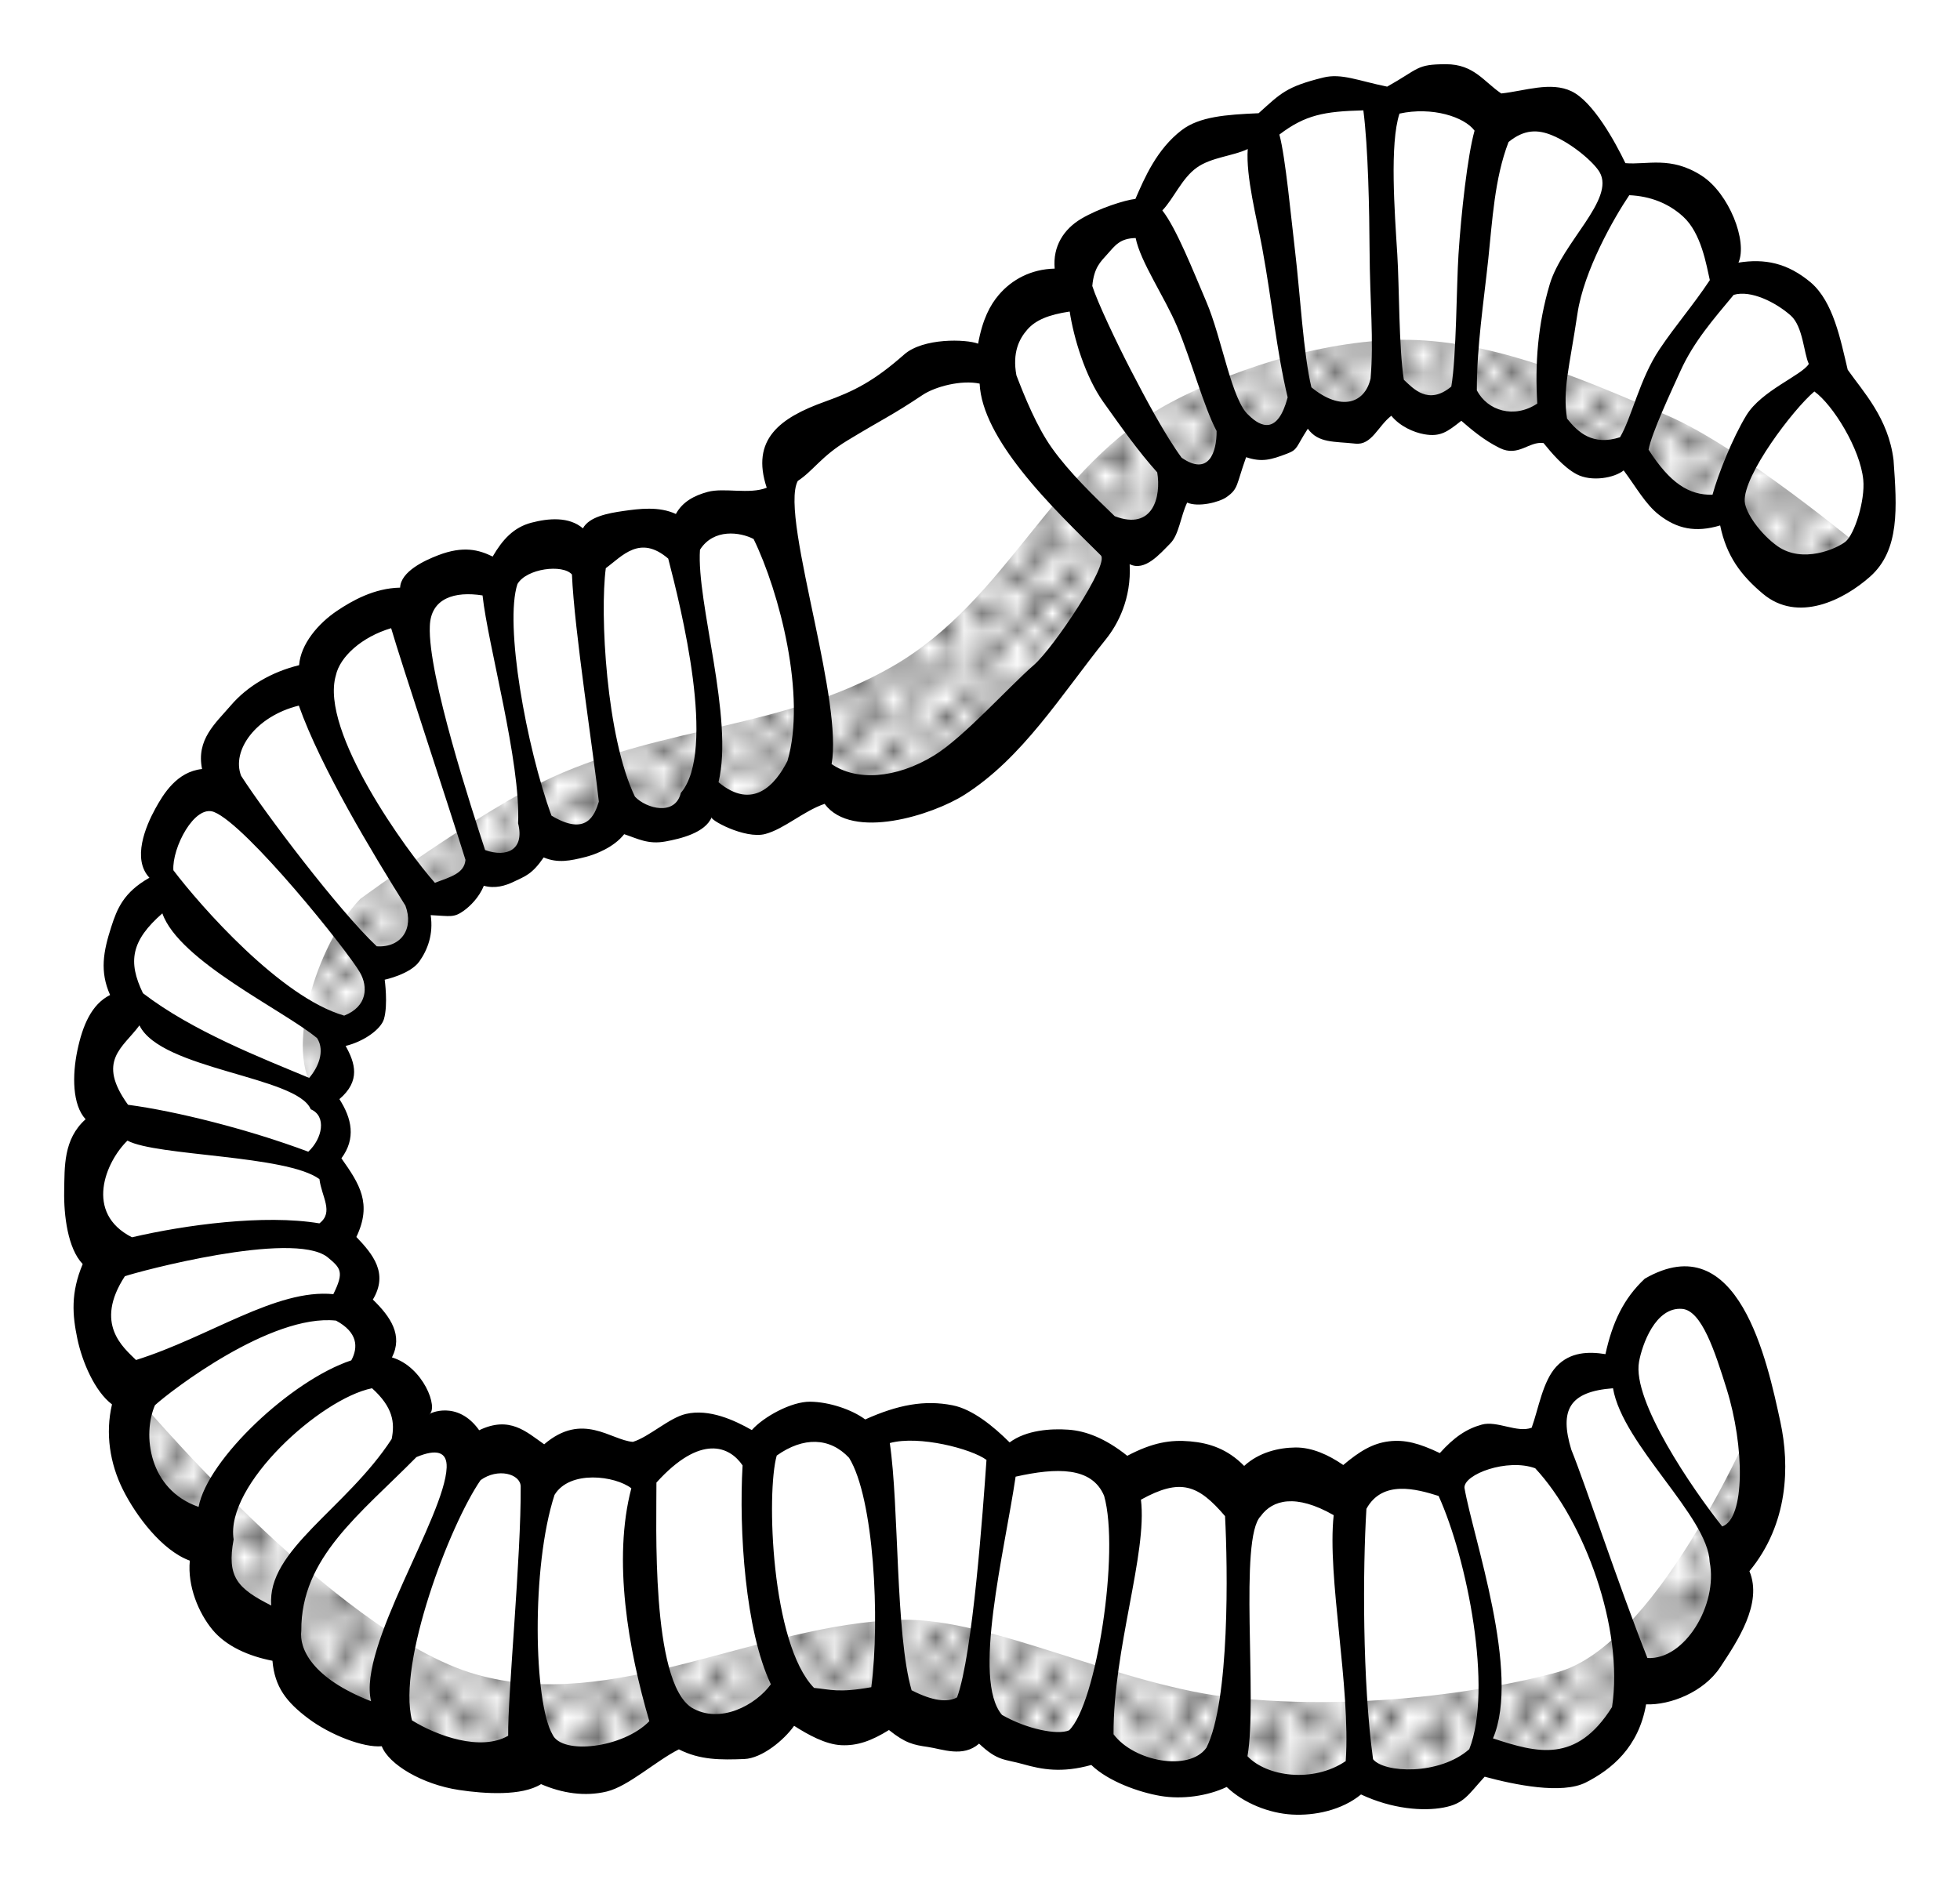 <?xml version="1.0" encoding="UTF-8"?>
<svg width="30.529mm" height="29.272mm" version="1.1" viewBox="0 0 108.18 103.72" xmlns="http://www.w3.org/2000/svg" xmlns:xlink="http://www.w3.org/1999/xlink">
<defs>
<pattern id="b" xlink:href="#a" patternTransform="matrix(.931 0 0 1.108 1.591 946.99)"/>
<pattern id="c" xlink:href="#a" patternTransform="matrix(.975 0 0 .95 0 947.52)"/>
<pattern id="a" width="10" height="10" patternTransform="translate(0) scale(10)" patternUnits="userSpaceOnUse">
<circle cx="2.567" cy=".81" r=".45"/>
<circle cx="3.048" cy="2.33" r=".45"/>
<circle cx="4.418" cy="2.415" r=".45"/>
<circle cx="1.844" cy="3.029" r=".45"/>
<circle cx="6.08" cy="1.363" r=".45"/>
<circle cx="5.819" cy="4.413" r=".45"/>
<circle cx="4.305" cy="4.048" r=".45"/>
<circle cx="5.541" cy="3.045" r=".45"/>
<circle cx="4.785" cy="5.527" r=".45"/>
<circle cx="2.667" cy="5.184" r=".45"/>
<circle cx="7.965" cy="1.448" r=".45"/>
<circle cx="7.047" cy="5.049" r=".45"/>
<circle cx="4.34" cy=".895" r=".45"/>
<circle cx="7.125" cy=".34" r=".45"/>
<circle cx="9.553" cy="1.049" r=".45"/>
<circle cx="7.006" cy="2.689" r=".45"/>
<circle cx="8.909" cy="2.689" r=".45"/>
<circle cx="9.315" cy="4.407" r=".45"/>
<circle cx="7.82" cy="3.87" r=".45"/>
<circle cx="8.27" cy="5.948" r=".45"/>
<circle cx="7.973" cy="7.428" r=".45"/>
<circle cx="9.342" cy="8.072" r=".45"/>
<circle cx="8.206" cy="9.315" r=".45"/>
<circle cx="9.682" cy="9.475" r=".45"/>
<circle cx="9.688" cy="6.186" r=".45"/>
<circle cx="3.379" cy="6.296" r=".45"/>
<circle cx="2.871" cy="8.204" r=".45"/>
<circle cx="4.59" cy="8.719" r=".45"/>
<circle cx="3.181" cy="9.671" r=".45"/>
<circle cx="5.734" cy="7.315" r=".45"/>
<circle cx="6.707" cy="6.513" r=".45"/>
<circle cx="5.73" cy="9.67" r=".45"/>
<circle cx="6.535" cy="8.373" r=".45"/>
<circle cx="4.37" cy="7.154" r=".45"/>
<circle cx=".622" cy="7.25" r=".45"/>
<circle cx=".831" cy="5.679" r=".45"/>
<circle cx="1.257" cy="8.519" r=".45"/>
<circle cx="1.989" cy="6.877" r=".45"/>
<circle cx=".374" cy="3.181" r=".45"/>
<circle cx="1.166" cy="1.664" r=".45"/>
<circle cx="1.151" cy=".093" r=".45"/>
<circle cx="1.151" cy="10.093" r=".45"/>
<circle cx="1.302" cy="4.451" r=".45"/>
<circle cx="3.047" cy="3.763" r=".45"/>
</pattern>
</defs>
<g transform="translate(3.971 -950.24)" fill-rule="evenodd">
<path d="m97.492 972.11c-0.719-4.295-2.939-6.187-6.01-6.718-1.111-3.008-2.52-5.637-6.187-5.392-1.338-2.304-2.867-4.384-6.983-3.447-1.907-2.387-4.157-1.007-6.276-1.061-4.997 0.026-4.92 1.004-6.452 1.679-3.788 0.473-5.404 2.525-6.629 4.861-4.506 1.008-3.602 2.618-4.154 4.066-1.958 0.738-3.977 1.406-4.331 3.978-2.679 0.135-5.246 1.162-7.69 3.182-3.544 1.582-3.726 3.404-4.066 5.215-2.273-0.726-3.803 0.279-5.392 1.149-1.797-0.673-3.595 0.202-5.392 0.619-2.326-0.455-3.513 0.8-4.95 1.679-2.189-1.532-3.136 1.076-4.685 1.679-4.47 0.54-4.055 2.824-5.569 4.419-3.173 1.007-4.841 2.824-4.95 5.48-2.94 1.018-2.568 3.541-3.094 5.657-1.88 1.811-2.686 4.052-2.21 6.806-0.913 1.944-1.682 3.889-0.972 5.834-1.157 3.113-1.889 6.028 0.442 7.513-2.151 5.931 0.502 5.775 1.591 7.601-1.054 4.975 1.133 6.911 3.801 8.397 0.653 3.648 1.667 6.497 4.419 5.48 1.429 5.067 3.43 4.415 5.303 5.038 5.362 3.528 6.148 2.193 7.955 1.944 2.827-0.39 6.031 1.107 8.22-2.475 2.241 1.616 4.359 1.272 6.364-0.884 1.825 0.397 3.53 2.128 5.569 0.177 1.261 1.226 2.962 1.132 4.685 0.972 2.571 1.617 4.488 0.948 6.629 1.061 3.804 2.554 5.518 1.711 7.513 1.326 1.985 0.787 3.625 2.401 6.718 0.53 2.918 0.657 5.587 0.766 7.336-1.149 4.219 0.889 7.411 0.041 8.574-4.243 4.31-0.872 5.942-3.401 5.303-7.336 1.494-3.053 0.758-6.871 0.619-9.457-0.753-2.305-1.428-4.785-3.094-5.038-3.118 0.139-2.515 1.519-3.712 2.298l-0.354 2.121c-4.078 0.556-3.417 2.691-4.243 4.331-1.974-0.162-3.948-0.023-5.922 1.679-1.607-0.02-2.674-1.388-5.127 0.707-1.886-0.384-3.771-1.379-5.657 0-2.066-0.867-4.027-2.256-6.541-0.884-2.821-1.304-4.622-0.907-6.806-1.149-3.525-2.46-5.005-1.122-6.983-0.707-2.137-0.449-4.405-1.684-6.099 0.53-2.744-1.044-5.092-0.899-6.894 0.884-1.694-1.032-3.314-1.317-4.773 0-1.444-1.879-2.887-1.276-4.331-0.619-0.151-1.603-1.477-1.865-3.27-1.591-0.105-1.776-1.196-2.896-1.944-4.243l-1.414-2.829-0.619-4.95-0.619-3.447-0.088-2.74 0.442-3.447c2.062-0.085 2.332-1.764 2.298-3.712 2.566-0.169 2.314-2.029 2.652-3.535 2.931 0.113 2.239-0.982 3.27-1.503 0.819 0.107 1.67 0.117 3.182-1.856 1.65 0.188 3.284 0.331 4.243-1.326 1.473 0.185 2.946 1.891 4.419-0.707 2.923 1.561 4.872 0.586 6.629-0.884 2.976 1.622 5.952 6e-3 8.927-1.591 2.159-2.539 4.172-3.91 6.541-8.132l0.884-3.712c1.1 0.524 2.288-0.264 3.624-3.27 1.425 0.77 2.491-0.612 3.447-2.652 1.691 0.955 2.508-0.422 3.535-1.237 0.729 1.052 2.022 1.289 4.861-0.707 1.208 0.823 2.416 0.766 3.624 0.177 2.856 1.888 3.42 1.155 4.773 1.326 1.473 2.282 2.946 1.19 4.419 1.591 1.773 2.4 3.739 3.058 5.745 3.359l2.828 3.624c1.567-0.092 3.072 0.505 4.861-2.033 1.157-3.042 0.299-4.071 0.177-5.834z" fill="#fff" stroke="#000" stroke-width=".354"/>
<g>
<path d="m3.359 1027.1c0.625 3.02-0.549 6.8 4.066 8.132-0.014 2.957 1.107 5.007 4.419 5.303 1.827 5.471 3.653 4.279 5.48 4.95 3.669 3.417 5.933 2.774 8.132 1.945 2.758 0.643 5.496 1.179 7.601-1.768 2.952 1.501 4.726 0.204 6.364-1.414 1.944 1.792 3.889 1.546 5.834 0.177 1.591 1.987 3.182 1.705 4.773 0.884 1.249 1.997 3.815 1.692 6.364 1.414 3.123 2.885 5.075 1.482 7.248 0.884 3.039 2.417 5.193 1.736 7.248 0.707 2.469 0.713 4.941 1.488 7.248-0.884 7.473 1.688 6.229-2.521 8.662-4.243 4.017-1.457 5.082-4.33 4.95-7.778 2.828-2.357 1.302-4.714 1.237-7.071 0 0-5.192 12.351-10.783 14.142-0.918 0.294-8.807 2.389-17.954 1.491-6.323-0.621-13.487-4.442-18.462-4.319-7.898 0.196-15.919 5.193-23.511 3.005-7.844-2.26-18.915-15.556-18.915-15.556z" fill="url(#b)"/>
<path d="m98.907 980.59c-2.643 2.513-5.194 2.253-7.601-2.298-2.014 0.477-3.878-0.835-5.657-3.182-1.578 1.011-3.077 0.837-4.419-1.679-1.206 0.163-1.929 0.946-4.685-0.884-1.208 1.362-2.416 0.311-3.624-0.354-1.742 1.37-3.238 1.635-4.508 0.884-1.237 1.456-2.475 2.386-3.712 1.503-1.094 2.112-2.295 3.044-3.624 2.563-0.857 1.446-1.314 3.452-3.27 3.359-0.142 1.858-0.494 3.646-2.033 5.038-2.853 4.383-5.602 7.195-8.22 8.043-2.434 0.51-4.884 1.061-6.629-0.265-2.493 2.405-4.296 1.823-6.099 1.237-2.514 2.591-3.127 0.623-4.596 0.707-1.274 0.941-2.261 2.596-4.419 1.326-0.976 1.266-1.974 2.357-3.182 1.768-1.459 1.916-2.344 1.541-3.359 1.679-0.37 1.348-0.363 2.858-2.298 3.535-0.207 1.523-0.571 3.143-2.386 3.978 0.382 2.1-0.126 2.69-1.149 2.917-1.714-2.074-0.019-8.017 2.475-10.607 0 0 6.763-4.965 10.607-6.718 6.276-2.861 12.754-2.67 18.738-6.099 6.489-3.719 8.78-11.065 15.38-14.584 3.875-2.066 9.225-3.639 13.612-3.447 4.731 0.207 9.436 2.29 13.789 4.154 4.149 1.777 10.872 7.425 10.872 7.425z" fill="url(#c)"/>
</g>
<path d="m72.594 955.02c-1.591-0.321-2.52-0.753-3.531-0.502-2.045 0.507-2.337 0.864-3.566 1.969-1.81 0.077-3.269 0.189-4.244 0.933-1.382 1.055-2.058 2.651-2.556 3.798-0.58 0.06-2.021 0.52-2.994 1.097-0.953 0.566-1.576 1.514-1.462 2.75-1.296 0.028-2.362 0.598-3.091 1.457-0.466 0.549-0.889 1.325-1.135 2.686-0.668-0.256-3.033-0.326-4.08 0.597-1.661 1.464-2.75 2.022-4.367 2.6-2.503 0.894-4.106 2.09-3.22 4.755-0.966 0.384-2.346-0.018-3.262 0.231-0.745 0.203-1.387 0.546-1.753 1.218-0.934-0.434-2.026-0.29-2.93-0.16-0.799 0.116-1.855 0.309-2.2 0.953-0.77-0.659-1.901-0.558-2.836-0.314-0.982 0.256-1.596 0.926-2.146 1.871-0.758-0.372-1.612-0.608-3.008-0.072-0.738 0.283-2.065 0.893-2.1 1.788-1.426 0.027-2.643 0.718-3.473 1.274-1.049 0.703-2.015 1.84-2.102 3.007-1.51 0.37-2.848 1.147-3.766 2.218-0.859 1.002-1.92 1.882-1.59 3.514-1.391 0.146-2.132 1.375-2.576 2.181-0.541 0.982-1.299 2.788-0.329 3.82-1.432 0.808-1.785 1.715-2.109 2.718-0.436 1.354-0.642 2.458-0.062 3.754-1.036 0.518-1.522 1.702-1.807 3.066s-0.282 2.997 0.455 3.793c-1.234 1.102-1.156 2.63-1.182 3.963-0.026 1.333 0.197 3.178 1.022 4.031-0.674 1.601-0.566 2.828-0.296 4.12 0.27 1.292 0.967 2.913 1.913 3.626-0.377 1.607-0.116 3.264 0.601 4.703 0.717 1.439 2.156 3.366 3.694 3.923-0.136 1.412 0.487 2.888 1.247 3.81 0.761 0.922 2.013 1.465 3.314 1.717 0.124 1.458 0.778 2.285 1.982 3.19 1.205 0.904 3.049 1.62 4.051 1.528 0.388 1.004 2.229 2.108 4.266 2.415 1.421 0.214 3.464 0.344 4.526-0.323 1.158 0.502 2.419 0.699 3.622 0.409 1.204-0.29 2.703-1.684 3.985-2.329 1.163 0.593 2.303 0.585 3.612 0.534 0.969-0.038 2.19-1.04 2.748-1.833 0.772 0.492 1.73 1.028 2.604 1.069 0.874 0.042 1.663-0.234 2.631-0.837 0.907 0.727 1.351 0.821 2.145 0.934 0.794 0.114 1.937 0.601 2.83-0.182 1.04 0.983 1.4 0.841 2.437 1.135 1.037 0.294 2.132 0.495 3.757 0.042 0.938 0.908 2.628 1.507 3.819 1.71 1.191 0.202 2.59 0.01 3.653-0.495 0.949 0.909 2.36 1.45 3.601 1.522 1.241 0.073 2.752-0.234 3.813-1.109 1.721 0.807 3.427 0.937 4.56 0.722s1.337-0.686 2.265-1.702c1.655 0.449 4.266 0.988 5.584 0.318 1.415-0.718 2.918-1.942 3.325-4.312 1.343 0.051 3.188-0.681 4.09-2.046 0.952-1.441 2.357-3.528 1.614-5.306 2.155-2.611 2.231-5.818 1.708-8.239-0.719-3.329-2.313-10.887-7.482-7.908-1.179 1.103-1.79 2.421-2.173 4.167-0.921-0.15-1.946-0.129-2.704 0.681-0.758 0.81-0.985 2.32-1.368 3.381-0.811 0.302-1.906-0.405-2.752-0.172-0.846 0.232-1.531 0.697-2.317 1.572-1.133-0.54-1.925-0.757-2.814-0.648-0.889 0.109-1.611 0.543-2.516 1.306-0.815-0.563-1.725-0.975-2.638-0.967-0.913 0.01-2.005 0.258-2.831 1.018-0.907-0.926-1.901-1.261-2.978-1.356-1.077-0.095-2.06 0.052-3.474 0.797-1.225-0.979-2.299-1.375-3.252-1.442-0.954-0.068-2.318 0.016-3.241 0.703-0.88-0.875-2.033-1.829-3.148-2.049-1.548-0.306-3.018-0.03-4.823 0.781-0.739-0.55-2-0.969-3.041-0.979-1.04-0.01-2.567 0.832-3.218 1.565-0.958-0.543-2.351-1.192-3.642-0.889-0.922 0.215-2.015 1.26-2.921 1.541-1.224-0.092-2.773-1.684-4.898 0.134-0.987-0.688-1.901-1.589-3.587-0.776-1.197-1.688-2.78-0.933-2.767-0.868 0.551-0.344-0.326-2.645-2.047-3.152 0.612-1.212-0.059-2.23-1.054-3.193 0.875-1.454-0.004-2.508-0.91-3.456 0.882-1.848 0.173-2.928-0.826-4.341 0.815-1.102 0.573-2.198-0.11-3.268 1.181-1.007 0.869-1.991 0.344-2.936 1.009-0.246 1.949-0.92 2.115-1.486 0.233-0.797 0.041-2.17 0.041-2.17s1.412-0.3 1.913-1.009c0.453-0.641 0.782-1.491 0.625-2.556 1.107 0.056 1.277 0.152 1.83-0.245 0.328-0.235 0.843-0.723 1.101-1.375 0.63 0.168 1.186 3e-3 1.667-0.23 0.616-0.299 0.988-0.39 1.64-1.335 0.779 0.335 1.49 0.181 2.301-0.024 0.562-0.142 1.571-0.532 2.141-1.259 0.743 0.244 1.315 0.581 2.287 0.401 0.803-0.149 2.195-0.468 2.548-1.353-0.221 0.11 1.822 1.248 2.958 0.94 1.054-0.285 2.091-1.257 3.268-1.663 1.514 2.041 5.968 0.616 7.729-0.505 3.206-2.041 5.299-5.468 7.804-8.59 0.645-0.805 1.41-2.223 1.305-4.135 0.839 0.42 1.663-0.563 2.243-1.146 0.485-0.487 0.57-1.505 0.931-2.253 0.608 0.268 1.763-0.013 2.178-0.306 0.658-0.464 0.526-0.666 1.076-2.201 0.865 0.29 1.363 0.147 2.259-0.194 0.608-0.232 0.476-0.341 1.146-1.376 0.589 0.807 1.448 0.692 2.623 0.822 0.906 0.101 1.244-0.965 1.986-1.538 0.474 0.581 1.233 0.917 1.815 1.02 0.892 0.157 1.273-0.129 2.048-0.743 0.542 0.468 1.244 1.075 2.124 1.506 1.031 0.505 1.607-0.389 2.414-0.277 0.41 0.503 1.093 1.332 1.823 1.719 0.824 0.437 2.085 0.208 2.601-0.208 0.69 0.926 1.204 1.87 1.949 2.45 0.993 0.773 2.011 0.996 3.376 0.587 0.348 1.691 1.146 2.754 2.362 3.774 1.927 1.616 4.454 0.35 5.917-0.952 1.642-1.461 1.479-3.801 1.291-6.427-0.28-2.32-1.692-3.79-2.53-4.989-0.399-1.672-0.792-3.742-2.031-4.812-1.302-1.094-2.556-1.332-3.999-1.102 0.518-1.182-0.525-3.824-2.025-4.794-1.711-1.107-3.014-0.592-4.215-0.697-0.582-1.206-1.784-3.393-2.971-3.966-1.152-0.556-2.574-0.019-3.88 0.12-0.963-0.647-1.506-1.617-3.056-1.615-1.65 2e-3 -1.468 0.246-3.247 1.24zm4.822 2.429c-0.387 1.37-0.742 4.581-0.887 6.83-0.111 1.716-0.113 5.638-0.397 7.298-1.275 1.058-2.106 0.098-2.619-0.376-0.282-1.798-0.248-5.119-0.362-6.929-0.148-2.343-0.425-6.106 0.121-7.764 1.809-0.395 3.581 0.181 4.143 0.941zm-6.138-1.119c0.266 2.038 0.331 5.525 0.343 7.704 0.016 2.915 0.24 4.944 0.056 7.092-0.307 1.372-1.627 1.841-3.266 0.491-0.437-1.785-0.635-5.292-0.898-7.48-0.212-1.763-0.531-5.235-0.87-6.472 1.431-1.088 2.474-1.28 4.635-1.336zm8.013 1.747c0.868-0.709 1.619-0.701 2.425-0.362 1.128 0.473 2.297 1.499 2.603 2.029 0.864 1.496-2.065 3.868-2.754 6.187-0.658 2.216-0.823 4.395-0.687 6.584-1.282 0.85-2.744 0.399-3.336-0.728-0.008-2.391 0.378-4.869 0.631-7.247 0.225-2.117 0.342-4.446 1.118-6.462zm-14.394 0.387c-0.109 1.518 0.49 3.786 0.799 5.464 0.561 3.047 0.771 5.591 1.404 8.245-0.546 2.058-1.475 1.649-2.144 0.988-0.948-0.802-1.471-4.222-2.348-6.276-0.731-1.712-1.656-4.058-2.425-5.031 0.641-0.672 1.073-1.775 1.905-2.367 0.802-0.571 2.003-0.635 2.809-1.023zm21.057 2.548c1.167 0.053 2.164 0.448 2.967 1.175 1.015 0.919 1.289 2.689 1.48 3.513-0.952 1.432-1.863 2.456-2.776 3.815-1.101 1.639-1.53 3.765-2.181 4.858-1.505 0.489-2.328-0.278-2.924-1.029-0.248-1.635 0.118-2.737 0.577-5.806 0.353-2.361 2.009-5.272 2.858-6.526zm-27.244 2.364c0.267 1.325 1.588 3.23 2.288 4.887 0.799 1.893 1.462 4.414 2.18 5.765 0.009 1.177-0.437 2.512-1.931 1.474-0.898-1.223-1.969-3.218-2.834-4.893-0.771-1.493-1.822-3.712-2.096-4.585 0.09-1.014 0.455-1.337 0.822-1.747 0.436-0.486 0.698-0.884 1.571-0.9zm33.009 3.137c0.95-0.282 2.333 0.419 3.149 1.143 0.681 0.604 0.72 2.103 0.997 2.669-0.381 0.63-2.612 1.468-3.446 2.836-0.763 1.253-1.562 3.254-1.871 4.388-1.299 0.024-2.341-0.638-3.528-2.488 0.169-0.928 1.266-3.252 1.76-4.347 0.73-1.619 1.841-2.878 2.939-4.202zm-36.649 0.921c0.216 1.437 0.856 3.589 1.857 4.996 1.072 1.506 1.921 2.704 2.974 3.883 0.226 1.337-0.231 3.231-2.346 2.418-1.155-1.115-2.504-2.409-3.467-3.763-0.833-1.171-1.506-2.829-1.96-4.014-0.229-1.252 0.146-2.002 0.604-2.525 0.458-0.524 1.175-0.821 2.338-0.994zm-4.971 3.978c0.069 1.525 1.05 3.212 2.3 4.8 1.435 1.823 3.223 3.517 4.39 4.684 0.481 0.481-2.611 5.106-3.7 6.054-1.408 1.226-3.857 3.972-5.483 4.976-2.161 1.333-4.353 1.409-5.678 0.488 0.303-1.686-0.291-4.761-0.916-7.762-0.724-3.477-1.489-6.855-0.951-7.866 0.86-0.566 1.295-1.358 2.736-2.231 2.024-1.227 2.445-1.373 4.149-2.512 0.703-0.47 2.141-0.844 3.152-0.63zm46.071 0.434c1.027 0.735 2.535 3.176 2.7 4.875 0.111 1.137-0.483 3.024-0.989 3.423-0.489 0.385-2.355 1.219-3.741 0.244-0.92-0.647-1.771-1.829-1.812-2.467-0.094-1.443 2.681-5.1 3.843-6.075zm-58.546 8.146c1.421 2.912 2.923 8.672 1.868 12.25-0.659 1.301-1.906 2.756-3.805 1.175 0.855-3.552-1.226-9.912-1.023-12.834 0.753-1.185 2.219-0.979 2.96-0.592zm-4.713 1.081c0.7 2.694 2.686 10.611 0.695 12.934-0.305 1.285-1.899 0.875-2.531 0.208-1.589-3.282-1.942-10.121-1.609-12.615 0.901-0.658 1.877-1.873 3.445-0.527zm-5.314 0.876c0.126 3.058 1.208 9.976 1.485 12.54-0.231 0.737-0.676 1.94-2.615 0.772-1.393-3.814-2.603-10.571-1.879-12.782 0.5-0.866 2.501-1.113 3.008-0.53zm-4.934 1.157c0.294 2.736 2.116 9.197 1.962 12.579 0.368 1.453-0.617 1.907-1.821 1.476-0.701-2.158-3.172-9.661-3.051-12.359 0.048-1.548 1.376-1.94 2.91-1.696zm-5.046 1.807c0.61 2.077 3.049 9.415 4.104 12.79-0.066 0.752-0.835 0.943-1.688 1.266-1.508-1.681-6.373-8.364-5.467-11.449 0.22-1.024 1.422-2.123 3.052-2.607zm-5.094 4.274c1.222 3.441 4.065 8.141 5.882 11.042 0.478 1.273-0.233 2.332-1.583 2.245-2.11-1.992-6.143-7.325-7.483-9.408-0.547-1.391 0.799-3.292 3.184-3.879zm2.503 17.114c-3.509-1.01-7.936-6.058-9.427-8.024-0.084-1.231 1.165-3.645 2.243-3.217 1.805 0.716 7.408 7.708 8.061 8.87 0.433 0.77 0.421 1.856-0.877 2.371zm-10.036-5.645c0.929 2.641 6.724 5.366 8.543 6.89 0.462 0.733 0.025 1.664-0.441 2.192-2.608-1.09-6.429-2.568-9.172-4.674-0.845-1.743-0.653-2.904 1.07-4.408zm-1.264 6.183c1.19 2.45 8.71 2.809 9.454 4.631 0.892 0.378 0.643 1.619-0.135 2.342-3.301-1.236-7.294-2.238-9.95-2.59-1.758-2.439-0.282-3.141 0.631-4.383zm-0.662 6.362c1.6 0.861 8.773 0.787 10.596 2.124 0.12 0.98 0.809 1.823-0.002 2.443-3.048-0.51-7.423 0.086-10.344 0.769-2.643-1.337-1.458-4.161-0.251-5.336zm11.362 8.475c-3.157-0.31-6.83 2.361-10.89 3.635-0.704-0.697-2.327-1.996-0.616-4.624 0.751-0.261 9.215-2.529 11.164-1.07 0.74 0.612 0.966 0.807 0.342 2.06zm0.149 1.46c1.194 0.642 1.237 1.462 0.844 2.194-3.324 1.102-7.938 5.469-8.429 8.089-2.768-0.962-3.106-4.005-2.408-5.613 0.848-0.774 6.39-5.053 9.993-4.67zm74.299-0.647c1.081 0.089 1.811 2.364 2.452 4.411 0.992 3.168 1.034 7.164-0.242 7.599-1.643-2.068-4.979-6.931-4.591-9.087 0.168-0.931 0.898-3.046 2.382-2.923zm-72.31 4.382c1.155 1.044 1.268 1.894 1.082 2.802-2.499 3.847-6.915 6.134-6.643 9.191-1.878-0.947-2.467-1.58-2.078-3.65-0.483-3.002 4.804-7.775 7.639-8.344zm68.493 0c0.54 3.136 5.238 7.065 5.336 9.589 0.465 2.348-1.374 5.424-3.437 5.301-1.643-4.156-3.415-9.564-4.202-11.505-0.66-2.188-0.109-3.203 2.304-3.385zm-40.938 16.501c-1.825 0.326-2.26 0.122-3.159 0.039-2.376-2.443-2.639-10.79-2.06-12.826 1.473-1.046 2.93-1.009 3.993 0.126 1.372 2.213 1.715 8.916 1.226 12.661zm-25.105-12.702c1.097-0.46 1.7-0.308 1.668 0.571-0.099 2.707-4.906 9.894-4.172 12.906-3.288-1.281-3.973-2.929-3.851-3.894-0.023-4.036 3.241-6.424 6.355-9.583zm26.126-0.774c1.609-0.441 4.511 0.316 5.337 0.93-0.194 2.775-0.762 10.759-1.624 13.108-0.532 0.289-1.326 0.211-2.509-0.392-0.901-3.121-0.687-10.172-1.204-13.646zm35.623 1.391c2.712 2.909 4.9 8.846 4.24 13.182-1.968 3.132-4.142 2.53-6.569 1.729 1.538-3.635-1.102-11.073-1.576-13.835-0.035-0.746 2.361-1.639 3.905-1.076zm-43.748-0.157c-0.208 3.571 0.147 9.111 1.561 12.082-0.826 1.141-2.802 2.224-4.372 1.289-2.266-1.457-1.93-10.24-1.944-12.424 2.442-2.701 4.039-2.004 4.756-0.946zm15.069 0.621c2.27-0.507 4.21-0.553 4.886 1.059 0.874 3.091-0.427 11.495-1.934 12.944-0.65 0.271-2.307-0.058-3.702-0.851-1.661-1.935 0.136-8.987 0.751-13.152zm-29.532 0.193c0.957-0.695 2.201-0.346 2.216 0.346 0.029 3.848-0.72 11.517-0.691 13.763-1.515 0.873-3.923 0.01-5.308-0.849-0.817-3.188 2.08-10.785 3.784-13.26zm8.323 0.448c-1.035 3.934-0.174 8.878 0.993 12.857-1.452 1.489-4.817 1.871-5.34 0.741-1.034-1.756-1.193-9.236 0.108-13.234 0.847-1.389 3.352-1.052 4.239-0.364zm44.556 0.423c1.583 3.492 2.997 10.654 1.693 13.98-1.656 1.455-4.701 1.317-5.311 0.553-0.593-4.329-0.569-10.499-0.366-13.822 0.881-1.609 2.756-1.099 3.985-0.71zm-16.429 0.206c2.187-1.207 3.157-0.828 4.642 0.907 0.151 2.842 0.266 10.224-1.029 12.788-0.955 1.331-3.998 0.761-5.125-0.746-0.018-4.743 1.875-9.986 1.512-12.948zm10.639 0.855c-0.371 3.392 0.941 9.482 0.665 13.576-1.827 1.229-4.374 0.848-5.424-0.27 0.56-3.156-0.488-12.028 0.733-13.255 0.65-0.899 1.93-1.249 4.025-0.051z" color="#000000" color-rendering="auto" image-rendering="auto" shape-rendering="auto" solid-color="#000000" style="block-progression:tb;isolation:auto;mix-blend-mode:normal;text-decoration-color:#000000;text-decoration-line:none;text-decoration-style:solid;text-indent:0;text-transform:none;white-space:normal"/>
</g>
</svg>
